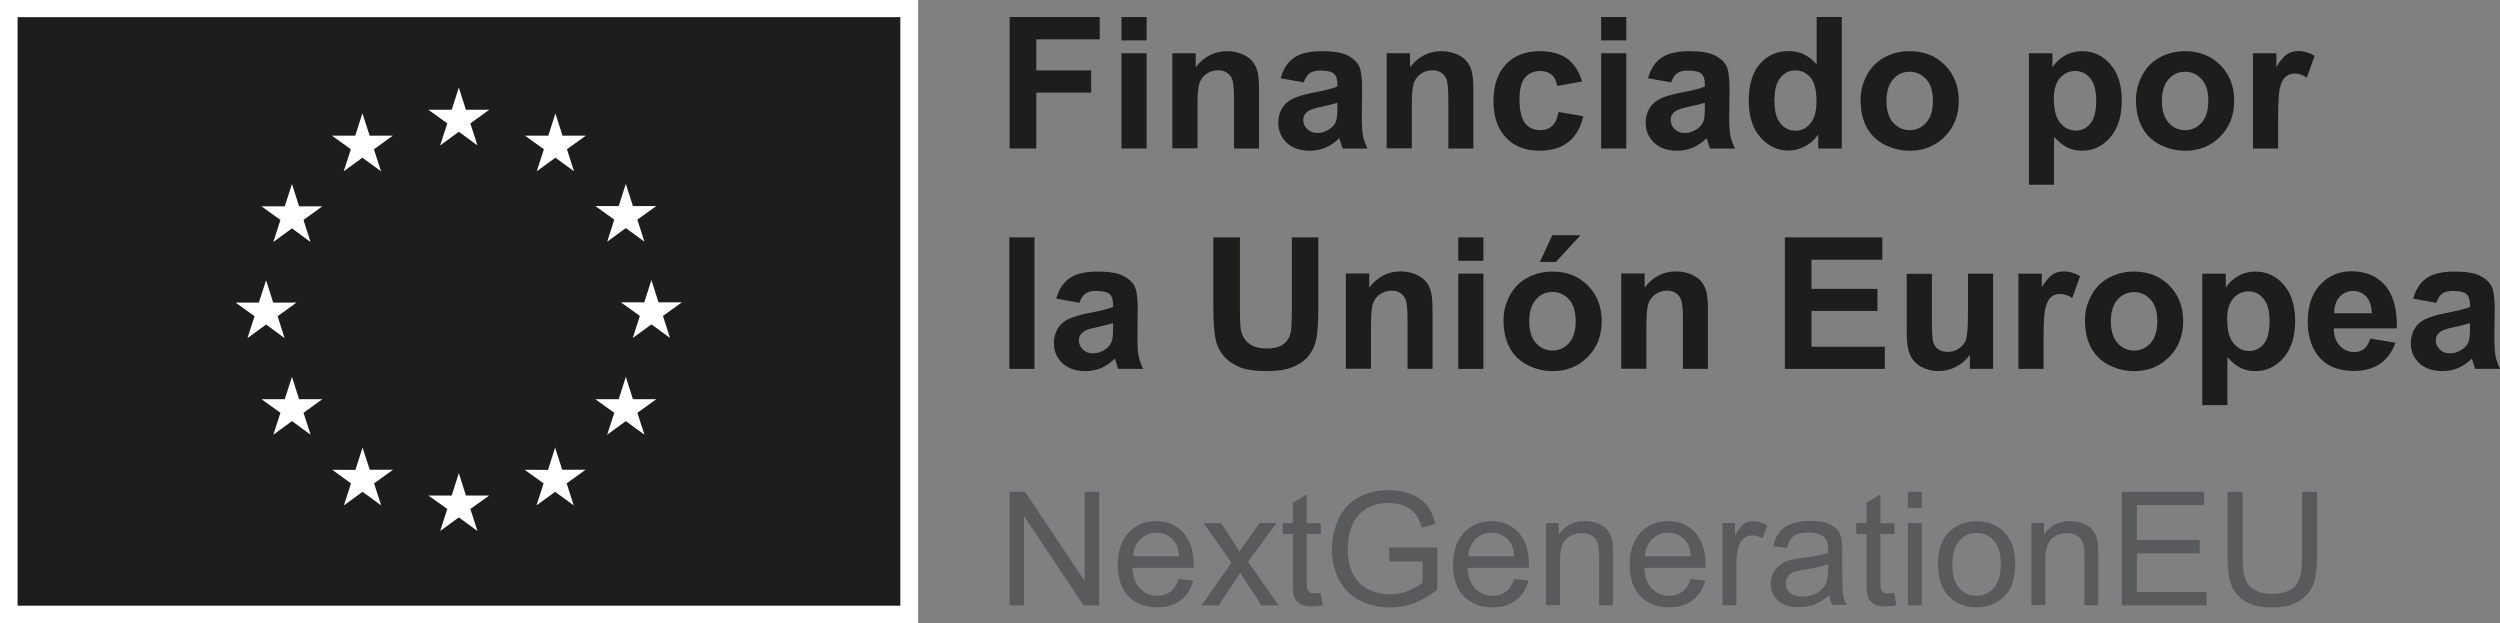 <svg xmlns="http://www.w3.org/2000/svg" id="Capa_2" viewBox="0 0 169.02 42.15"><rect x="0" y="0" width="169.02" height="42.15" fill="#808080" stroke="none"/><g id="Capa_1-2"><rect width="62.07" height="42.15" style="fill:#fff; stroke-width:0px;"></rect><rect x="1.19" y="1.16" width="59.68" height="39.79" style="fill:#1d1d1b; stroke-width:0px;"></rect><polygon points="29.76 9.83 31.02 8.91 32.28 9.83 31.8 8.34 33.08 7.42 31.5 7.42 31.02 5.92 30.54 7.42 28.96 7.42 30.24 8.34 29.76 9.83" style="fill:#fff; stroke-width:0px;"></polygon><polygon points="23.24 11.58 24.5 10.66 25.76 11.58 25.28 10.09 26.56 9.17 24.99 9.17 24.5 7.66 24.02 9.17 22.44 9.17 23.72 10.09 23.24 11.58" style="fill:#fff; stroke-width:0px;"></polygon><polygon points="19.74 12.44 19.25 13.95 17.68 13.95 18.96 14.87 18.48 16.36 19.74 15.44 20.99 16.36 20.52 14.87 21.79 13.95 20.22 13.95 19.74 12.44" style="fill:#fff; stroke-width:0px;"></polygon><polygon points="17.99 21.94 19.24 22.86 18.77 21.38 20.04 20.46 18.47 20.46 17.99 18.95 17.5 20.46 15.93 20.46 17.21 21.38 16.73 22.86 17.99 21.94" style="fill:#fff; stroke-width:0px;"></polygon><polygon points="20.22 26.99 19.74 25.48 19.25 26.99 17.68 26.99 18.96 27.91 18.48 29.39 19.74 28.47 21 29.39 20.52 27.91 21.79 26.99 20.22 26.99" style="fill:#fff; stroke-width:0px;"></polygon><polygon points="25 31.76 24.51 30.26 24.03 31.77 22.46 31.76 23.73 32.68 23.25 34.17 24.51 33.25 25.77 34.17 25.29 32.68 26.57 31.76 25 31.76" style="fill:#fff; stroke-width:0px;"></polygon><polygon points="31.5 33.5 31.02 31.99 30.54 33.5 28.96 33.5 30.24 34.41 29.76 35.9 31.02 34.98 32.28 35.9 31.8 34.41 33.08 33.5 31.5 33.5" style="fill:#fff; stroke-width:0px;"></polygon><polygon points="38.01 31.76 37.53 30.26 37.05 31.77 35.47 31.76 36.75 32.68 36.27 34.17 37.53 33.25 38.79 34.17 38.31 32.68 39.59 31.76 38.01 31.76" style="fill:#fff; stroke-width:0px;"></polygon><polygon points="42.79 26.99 42.31 25.48 41.83 26.99 40.25 26.99 41.53 27.91 41.05 29.39 42.31 28.47 43.57 29.39 43.09 27.91 44.37 26.99 42.79 26.99" style="fill:#fff; stroke-width:0px;"></polygon><polygon points="46.1 20.44 44.52 20.44 44.04 18.93 43.56 20.44 41.98 20.44 43.26 21.36 42.78 22.85 44.04 21.93 45.3 22.85 44.82 21.36 46.1 20.44" style="fill:#fff; stroke-width:0px;"></polygon><polygon points="41.05 16.34 42.31 15.42 43.57 16.34 43.09 14.85 44.37 13.93 42.79 13.93 42.31 12.43 41.83 13.93 40.25 13.93 41.53 14.85 41.05 16.34" style="fill:#fff; stroke-width:0px;"></polygon><polygon points="37.55 7.67 37.07 9.17 35.49 9.17 36.77 10.09 36.29 11.58 37.55 10.66 38.81 11.58 38.33 10.09 39.61 9.17 38.03 9.17 37.55 7.67" style="fill:#fff; stroke-width:0px;"></polygon><polygon points="68.26 10.04 68.26 1.15 74.35 1.15 74.35 2.66 70.06 2.66 70.06 4.76 73.77 4.76 73.77 6.26 70.06 6.26 70.06 10.04 68.26 10.04" style="fill:#1d1d1b; stroke-width:0px;"></polygon><path d="M75.82,1.15h1.7v1.58h-1.7v-1.58ZM75.82,3.6h1.7v6.44h-1.7V3.6Z" style="fill:#1d1d1b; stroke-width:0px;"></path><path d="M85.13,10.04h-1.7v-3.29c0-.69-.04-1.14-.11-1.35-.07-.2-.19-.36-.36-.48-.16-.11-.36-.17-.59-.17-.3,0-.56.08-.8.24-.23.16-.39.38-.48.64-.09.27-.13.76-.13,1.48v2.92h-1.7V3.6h1.58v.95c.56-.73,1.27-1.09,2.12-1.09.38,0,.72.07,1.03.2.31.14.55.31.71.52.16.21.27.45.33.72.06.27.09.65.09,1.15v4Z" style="fill:#1d1d1b; stroke-width:0px;"></path><path d="M88.13,5.57l-1.55-.28c.17-.62.47-1.08.9-1.38.42-.3,1.05-.45,1.89-.45.76,0,1.33.09,1.7.27.37.18.63.41.79.69.15.28.23.79.23,1.52l-.02,1.99c0,.57.03.98.08,1.25.05.27.16.56.31.86h-1.69c-.04-.11-.1-.28-.16-.5-.03-.1-.05-.17-.06-.2-.29.28-.6.5-.93.64-.33.14-.69.21-1.06.21-.66,0-1.19-.18-1.57-.54-.38-.36-.57-.81-.57-1.36,0-.36.09-.69.26-.97.17-.29.42-.5.73-.65.31-.15.76-.28,1.35-.4.8-.15,1.35-.29,1.66-.42v-.17c0-.33-.08-.56-.24-.7-.16-.14-.47-.21-.92-.21-.3,0-.54.06-.71.18-.17.12-.31.33-.41.63M90.41,6.95c-.22.07-.56.16-1.04.26-.47.1-.78.2-.93.3-.22.16-.33.36-.33.6s.09.44.27.62c.18.17.4.26.68.26.31,0,.6-.1.88-.3.21-.15.34-.34.41-.56.04-.14.07-.42.07-.83v-.34Z" style="fill:#1d1d1b; stroke-width:0px;"></path><path d="M99.62,10.04h-1.7v-3.29c0-.69-.04-1.14-.11-1.35-.07-.2-.19-.36-.36-.48-.16-.11-.36-.17-.59-.17-.3,0-.56.08-.8.24-.23.16-.39.38-.48.64-.09.27-.13.76-.13,1.48v2.92h-1.7V3.6h1.58v.95c.56-.73,1.27-1.09,2.12-1.09.38,0,.72.07,1.03.2.31.14.55.31.71.52.16.21.27.45.33.72.06.27.09.65.09,1.15v4Z" style="fill:#1d1d1b; stroke-width:0px;"></path><path d="M106.96,5.51l-1.68.3c-.06-.34-.18-.59-.38-.76-.2-.17-.46-.25-.78-.25-.42,0-.76.15-1.01.44-.25.29-.38.78-.38,1.47,0,.76.13,1.3.38,1.62s.6.47,1.03.47c.32,0,.59-.09.79-.28.21-.18.35-.5.44-.95l1.67.29c-.17.77-.51,1.35-1,1.74-.49.39-1.15.59-1.98.59-.94,0-1.69-.3-2.25-.89-.56-.59-.84-1.42-.84-2.47s.28-1.89.84-2.48c.56-.59,1.32-.89,2.28-.89.78,0,1.41.17,1.87.51.46.34.8.85,1,1.54" style="fill:#1d1d1b; stroke-width:0px;"></path><path d="M108.25,1.15h1.7v1.58h-1.7v-1.58ZM108.25,3.6h1.7v6.44h-1.7V3.6Z" style="fill:#1d1d1b; stroke-width:0px;"></path><path d="M112.97,5.57l-1.55-.28c.17-.62.47-1.08.9-1.38.42-.3,1.05-.45,1.89-.45.76,0,1.33.09,1.7.27.37.18.63.41.79.69.15.28.23.79.23,1.52l-.02,1.99c0,.57.03.98.08,1.25.05.27.16.56.31.86h-1.69c-.04-.11-.1-.28-.16-.5-.03-.1-.05-.17-.06-.2-.29.28-.6.5-.93.64-.33.14-.69.21-1.06.21-.66,0-1.19-.18-1.57-.54-.38-.36-.57-.81-.57-1.36,0-.36.09-.69.26-.97.17-.29.42-.5.73-.65.31-.15.76-.28,1.35-.4.8-.15,1.35-.29,1.66-.42v-.17c0-.33-.08-.56-.24-.7-.16-.14-.47-.21-.92-.21-.3,0-.54.06-.71.18-.17.12-.31.33-.41.63M115.25,6.95c-.22.07-.56.16-1.04.26-.47.1-.78.2-.93.3-.22.16-.33.36-.33.6s.09.44.27.62c.18.17.4.26.68.26.31,0,.6-.1.88-.3.21-.15.34-.34.41-.56.04-.14.07-.42.07-.83v-.34Z" style="fill:#1d1d1b; stroke-width:0px;"></path><path d="M124.51,10.04h-1.58v-.95c-.26.37-.57.64-.93.82-.36.18-.72.27-1.08.27-.74,0-1.37-.3-1.9-.89-.53-.6-.79-1.43-.79-2.5s.26-1.92.77-2.49,1.16-.85,1.95-.85c.72,0,1.34.3,1.87.9V1.15h1.7v8.89ZM119.96,6.68c0,.69.1,1.18.29,1.49.27.44.66.67,1.15.67.39,0,.73-.17,1-.5.27-.33.41-.83.41-1.49,0-.74-.13-1.27-.4-1.6-.27-.32-.61-.49-1.02-.49s-.74.16-1.01.48c-.27.32-.41.8-.41,1.44" style="fill:#1d1d1b; stroke-width:0px;"></path><path d="M125.79,6.73c0-.57.14-1.11.42-1.64.28-.53.67-.93,1.19-1.21s1.08-.42,1.71-.42c.97,0,1.77.32,2.39.95.62.63.93,1.43.93,2.4s-.31,1.78-.94,2.42c-.63.64-1.42.96-2.37.96-.59,0-1.15-.13-1.69-.4-.54-.27-.94-.66-1.22-1.17-.28-.51-.42-1.14-.42-1.88M127.54,6.82c0,.64.15,1.13.45,1.47s.68.51,1.12.51.82-.17,1.12-.51.45-.83.45-1.48-.15-1.12-.45-1.45-.67-.51-1.12-.51-.82.17-1.12.51-.45.83-.45,1.47" style="fill:#1d1d1b; stroke-width:0px;"></path><path d="M137.17,3.6h1.59v.95c.21-.32.48-.59.84-.79.35-.2.74-.3,1.17-.3.75,0,1.38.29,1.9.88.52.59.78,1.4.78,2.45s-.26,1.91-.79,2.51c-.53.6-1.16.89-1.91.89-.36,0-.68-.07-.97-.21-.29-.14-.59-.38-.91-.73v3.24h-1.7V3.6ZM138.86,6.71c0,.72.14,1.26.43,1.6.29.35.64.52,1.05.52s.72-.16.99-.48c.26-.32.39-.84.39-1.56,0-.67-.14-1.18-.41-1.5-.27-.33-.61-.49-1.01-.49s-.76.16-1.04.48c-.27.32-.41.8-.41,1.43" style="fill:#1d1d1b; stroke-width:0px;"></path><path d="M144.41,6.73c0-.57.14-1.11.42-1.64.28-.53.67-.93,1.19-1.21.51-.28,1.08-.42,1.71-.42.97,0,1.77.32,2.39.95.62.63.93,1.43.93,2.4s-.31,1.78-.94,2.42c-.63.64-1.42.96-2.37.96-.59,0-1.15-.13-1.69-.4-.54-.27-.94-.66-1.22-1.17-.28-.51-.42-1.14-.42-1.88M146.16,6.82c0,.64.15,1.13.45,1.47s.68.51,1.12.51.82-.17,1.12-.51.45-.83.45-1.48-.15-1.12-.45-1.45-.67-.51-1.12-.51-.82.17-1.12.51-.45.83-.45,1.47" style="fill:#1d1d1b; stroke-width:0px;"></path><path d="M154.02,10.04h-1.7V3.6h1.58v.92c.27-.43.51-.72.73-.86.22-.14.46-.21.74-.21.39,0,.76.11,1.12.32l-.53,1.48c-.29-.19-.55-.28-.8-.28s-.44.07-.61.2c-.17.13-.3.37-.39.71-.1.34-.14,1.06-.14,2.16v1.99Z" style="fill:#1d1d1b; stroke-width:0px;"></path><rect x="68.24" y="16.05" width="1.7" height="8.89" style="fill:#1d1d1b; stroke-width:0px;"></rect><path d="M72.96,20.47l-1.55-.28c.17-.62.47-1.08.9-1.38s1.05-.45,1.89-.45c.76,0,1.33.09,1.7.27.37.18.63.41.79.69.15.28.23.79.23,1.52l-.02,1.99c0,.57.03.98.08,1.25.05.27.16.56.31.86h-1.69c-.04-.11-.1-.28-.16-.5-.03-.1-.05-.17-.06-.2-.29.28-.6.5-.93.64-.33.14-.69.21-1.06.21-.66,0-1.19-.18-1.57-.54-.38-.36-.57-.81-.57-1.36,0-.36.09-.69.26-.97.17-.29.42-.5.73-.65.31-.15.76-.28,1.35-.4.8-.15,1.35-.29,1.66-.42v-.17c0-.33-.08-.56-.24-.7-.16-.14-.47-.21-.92-.21-.3,0-.54.06-.71.18-.17.12-.31.33-.41.63M75.24,21.85c-.22.07-.56.16-1.04.26-.47.1-.78.2-.93.3-.22.16-.33.36-.33.6s.09.44.27.62c.18.17.4.26.68.26.31,0,.6-.1.88-.3.21-.15.34-.34.41-.56.04-.14.07-.42.07-.83v-.34Z" style="fill:#1d1d1b; stroke-width:0px;"></path><path d="M82.04,16.05h1.79v4.81c0,.76.02,1.26.07,1.49.08.36.26.66.55.88.29.22.68.33,1.19.33s.89-.1,1.15-.31c.26-.21.41-.46.47-.77.05-.3.08-.81.08-1.51v-4.92h1.79v4.67c0,1.07-.05,1.82-.15,2.26-.1.44-.28.81-.54,1.12-.26.3-.61.54-1.05.72-.44.18-1.01.27-1.71.27-.85,0-1.49-.1-1.93-.29-.44-.2-.79-.45-1.04-.76-.25-.31-.42-.64-.5-.98-.12-.51-.18-1.26-.18-2.26v-4.74Z" style="fill:#1d1d1b; stroke-width:0px;"></path><path d="M96.86,24.94h-1.7v-3.29c0-.69-.04-1.14-.11-1.35-.07-.2-.19-.36-.36-.48-.16-.11-.36-.17-.59-.17-.3,0-.56.08-.8.24-.23.16-.39.38-.48.64-.09.27-.13.76-.13,1.48v2.92h-1.7v-6.44h1.58v.95c.56-.73,1.27-1.09,2.12-1.09.38,0,.72.07,1.03.2.31.14.55.31.71.52.16.21.27.45.33.72.06.27.09.65.09,1.15v4Z" style="fill:#1d1d1b; stroke-width:0px;"></path><path d="M98.59,16.05h1.7v1.58h-1.7v-1.58ZM98.59,18.5h1.7v6.44h-1.7v-6.44Z" style="fill:#1d1d1b; stroke-width:0px;"></path><path d="M101.65,21.63c0-.57.14-1.11.42-1.64.28-.53.67-.93,1.19-1.21.51-.28,1.08-.42,1.71-.42.97,0,1.77.32,2.39.95.62.63.93,1.43.93,2.4s-.31,1.78-.94,2.42c-.63.64-1.42.96-2.37.96-.59,0-1.15-.13-1.69-.4-.54-.27-.94-.66-1.22-1.17-.28-.52-.42-1.14-.42-1.88M103.39,21.72c0,.64.15,1.13.45,1.47.3.34.68.51,1.12.51s.82-.17,1.12-.51c.3-.34.45-.83.45-1.48s-.15-1.12-.45-1.46c-.3-.34-.67-.51-1.12-.51s-.82.17-1.12.51c-.3.34-.45.83-.45,1.47M104.11,17.71l.84-1.81h1.91l-1.67,1.81h-1.08Z" style="fill:#1d1d1b; stroke-width:0px;"></path><path d="M115.48,24.94h-1.7v-3.29c0-.69-.04-1.14-.11-1.35-.07-.2-.19-.36-.36-.48-.16-.11-.36-.17-.59-.17-.3,0-.56.08-.8.24-.23.16-.39.38-.48.64-.09.27-.13.76-.13,1.48v2.92h-1.7v-6.44h1.58v.95c.56-.73,1.27-1.09,2.12-1.09.38,0,.72.07,1.03.2.31.14.55.31.71.52.16.21.27.45.33.72.06.27.09.65.09,1.15v4Z" style="fill:#1d1d1b; stroke-width:0px;"></path><polygon points="120.67 24.94 120.67 16.05 127.26 16.05 127.26 17.56 122.47 17.56 122.47 19.53 126.93 19.53 126.93 21.02 122.47 21.02 122.47 23.44 127.43 23.44 127.43 24.94 120.67 24.94" style="fill:#1d1d1b; stroke-width:0px;"></polygon><path d="M133.18,24.94v-.96c-.23.34-.54.61-.92.81-.38.2-.79.3-1.21.3s-.82-.1-1.16-.29-.59-.46-.75-.8c-.15-.34-.23-.82-.23-1.42v-4.07h1.7v2.96c0,.9.03,1.46.09,1.66.06.2.18.37.34.48.17.12.38.18.63.18.29,0,.55-.08.78-.24.23-.16.39-.36.47-.59.08-.24.13-.82.13-1.74v-2.72h1.7v6.44h-1.58Z" style="fill:#1d1d1b; stroke-width:0px;"></path><path d="M138.16,24.94h-1.7v-6.44h1.58v.92c.27-.43.51-.72.73-.86.22-.14.46-.21.74-.21.39,0,.76.11,1.12.32l-.53,1.48c-.29-.19-.55-.28-.8-.28s-.44.07-.61.2c-.17.13-.3.37-.39.71-.1.34-.14,1.06-.14,2.16v1.99Z" style="fill:#1d1d1b; stroke-width:0px;"></path><path d="M140.96,21.63c0-.57.14-1.11.42-1.64.28-.53.67-.93,1.19-1.21.51-.28,1.08-.42,1.71-.42.97,0,1.77.32,2.39.95.62.63.93,1.43.93,2.4s-.31,1.78-.94,2.42c-.63.64-1.42.96-2.37.96-.59,0-1.15-.13-1.69-.4-.54-.27-.94-.66-1.22-1.17-.28-.51-.42-1.14-.42-1.88M142.71,21.72c0,.64.15,1.13.45,1.47s.68.51,1.12.51.82-.17,1.12-.51.45-.83.45-1.48-.15-1.12-.45-1.45-.67-.51-1.12-.51-.82.17-1.12.51-.45.83-.45,1.47" style="fill:#1d1d1b; stroke-width:0px;"></path><path d="M148.89,18.5h1.59v.95c.21-.32.48-.59.84-.79.35-.2.74-.3,1.17-.3.75,0,1.38.29,1.9.88.52.59.78,1.4.78,2.45s-.26,1.91-.79,2.51c-.53.6-1.16.89-1.91.89-.36,0-.68-.07-.97-.21-.29-.14-.59-.38-.91-.73v3.24h-1.7v-8.89ZM150.58,21.61c0,.72.14,1.26.43,1.6.29.35.64.52,1.05.52s.72-.16.99-.48c.26-.32.39-.84.39-1.56,0-.67-.14-1.18-.41-1.5-.27-.33-.61-.49-1.01-.49s-.76.16-1.04.48c-.27.32-.41.8-.41,1.43" style="fill:#1d1d1b; stroke-width:0px;"></path><path d="M160.25,22.89l1.7.28c-.22.62-.56,1.1-1.03,1.42-.47.32-1.06.49-1.77.49-1.12,0-1.95-.37-2.49-1.1-.42-.59-.64-1.33-.64-2.22,0-1.07.28-1.9.84-2.51.56-.6,1.26-.91,2.12-.91.96,0,1.71.32,2.27.95.55.63.82,1.6.8,2.91h-4.27c.01.51.15.9.41,1.18s.59.42.98.42c.27,0,.49-.07.67-.22.18-.15.32-.38.41-.7M160.35,21.17c-.01-.49-.14-.87-.38-1.12-.24-.26-.54-.38-.88-.38-.37,0-.68.14-.92.41-.24.27-.36.64-.36,1.1h2.55Z" style="fill:#1d1d1b; stroke-width:0px;"></path><path d="M164.7,20.47l-1.55-.28c.17-.62.47-1.08.9-1.38.42-.3,1.05-.45,1.89-.45.76,0,1.33.09,1.7.27.37.18.63.41.79.69.15.28.23.79.23,1.52l-.02,1.99c0,.57.03.98.08,1.25.05.27.16.56.31.86h-1.69c-.04-.11-.1-.28-.16-.5-.03-.1-.05-.17-.06-.2-.29.28-.6.5-.93.64-.33.14-.69.21-1.06.21-.66,0-1.19-.18-1.57-.54-.38-.36-.57-.81-.57-1.36,0-.36.09-.69.26-.97.17-.29.42-.5.73-.65.31-.15.76-.28,1.35-.4.8-.15,1.35-.29,1.66-.42v-.17c0-.33-.08-.56-.24-.7-.16-.14-.47-.21-.92-.21-.3,0-.54.06-.71.18-.17.12-.31.33-.41.63M166.98,21.85c-.22.07-.56.16-1.04.26-.47.1-.78.2-.93.3-.22.16-.33.36-.33.6s.09.44.27.62c.18.17.4.26.68.26.31,0,.6-.1.88-.3.21-.15.34-.34.41-.56.04-.14.07-.42.07-.83v-.34Z" style="fill:#1d1d1b; stroke-width:0px;"></path><polygon points="68.25 40.93 68.25 33.25 69.3 33.25 73.33 39.28 73.33 33.25 74.31 33.25 74.31 40.93 73.26 40.93 69.23 34.89 69.23 40.93 68.25 40.93" style="fill:#595a5b; stroke-width:0px;"></polygon><path d="M79.7,39.14l.97.12c-.15.57-.44,1.01-.85,1.33-.42.32-.95.47-1.59.47-.81,0-1.46-.25-1.94-.75-.48-.5-.72-1.2-.72-2.11s.24-1.66.72-2.18c.48-.52,1.11-.78,1.88-.78s1.35.25,1.82.76c.47.51.71,1.22.71,2.14,0,.06,0,.14,0,.25h-4.15c.04.61.21,1.08.52,1.4.31.33.7.49,1.16.49.35,0,.64-.09.89-.27.25-.18.44-.47.58-.87M76.61,37.61h3.11c-.04-.47-.16-.82-.36-1.05-.3-.36-.69-.54-1.17-.54-.43,0-.8.14-1.09.43-.3.29-.46.68-.49,1.16" style="fill:#595a5b; stroke-width:0px;"></path><path d="M81.23,40.93l2.03-2.89-1.88-2.67h1.18l.85,1.3c.16.25.29.46.39.62.15-.23.3-.43.43-.61l.94-1.32h1.13l-1.92,2.62,2.07,2.95h-1.16l-1.14-1.73-.3-.47-1.46,2.2h-1.14Z" style="fill:#595a5b; stroke-width:0px;"></path><path d="M89.29,40.09l.14.83c-.27.06-.5.08-.71.08-.34,0-.61-.05-.8-.16-.19-.11-.32-.25-.4-.43-.08-.18-.11-.55-.11-1.11v-3.2h-.69v-.73h.69v-1.38l.94-.57v1.95h.95v.73h-.95v3.25c0,.27.02.44.05.52.03.08.09.14.16.18.07.05.18.07.32.07.11,0,.24-.01.41-.04" style="fill:#595a5b; stroke-width:0px;"></path><path d="M93.92,37.92v-.9h3.25s0,2.85,0,2.85c-.5.4-1.01.7-1.55.9-.53.2-1.08.3-1.64.3-.75,0-1.44-.16-2.06-.48-.62-.32-1.08-.79-1.4-1.4-.31-.61-.47-1.29-.47-2.05s.16-1.45.47-2.09c.31-.65.76-1.13,1.35-1.44.59-.31,1.26-.47,2.03-.47.56,0,1.06.09,1.51.27.45.18.8.43,1.06.75.25.32.45.74.58,1.26l-.92.25c-.12-.39-.26-.7-.43-.92-.17-.22-.42-.4-.73-.54-.32-.13-.67-.2-1.06-.2-.46,0-.87.07-1.2.21-.34.14-.61.33-.82.56s-.37.48-.48.76c-.2.47-.29.99-.29,1.55,0,.69.12,1.26.35,1.72.24.46.58.8,1.03,1.03.45.22.93.34,1.44.34.44,0,.87-.08,1.29-.25.42-.17.74-.35.95-.54v-1.43h-2.26Z" style="fill:#595a5b; stroke-width:0px;"></path><path d="M102.37,39.14l.97.12c-.15.57-.44,1.01-.85,1.33-.42.32-.95.47-1.59.47-.81,0-1.46-.25-1.94-.75-.48-.5-.72-1.2-.72-2.11s.24-1.66.72-2.18c.48-.52,1.11-.78,1.88-.78s1.35.25,1.82.76c.47.51.71,1.22.71,2.14,0,.06,0,.14,0,.25h-4.15c.04.61.21,1.08.52,1.4.31.33.7.49,1.16.49.35,0,.64-.09.89-.27.25-.18.44-.47.58-.87M99.27,37.61h3.11c-.04-.47-.16-.82-.36-1.05-.3-.36-.69-.54-1.17-.54-.43,0-.8.14-1.09.43-.3.29-.46.68-.49,1.16" style="fill:#595a5b; stroke-width:0px;"></path><path d="M104.53,40.93v-5.57h.85v.79c.41-.61,1-.92,1.77-.92.34,0,.64.06.93.18.28.12.49.28.63.47.14.2.24.43.29.7.04.18.05.48.05.92v3.42h-.94v-3.39c0-.38-.04-.67-.11-.86-.07-.19-.2-.34-.39-.46-.19-.11-.41-.17-.66-.17-.4,0-.75.13-1.04.38-.29.25-.44.74-.44,1.45v3.04h-.94Z" style="fill:#595a5b; stroke-width:0px;"></path><path d="M114.31,39.14l.97.12c-.15.57-.44,1.01-.85,1.33-.42.32-.95.47-1.59.47-.81,0-1.46-.25-1.94-.75-.48-.5-.72-1.2-.72-2.11s.24-1.66.72-2.18c.48-.52,1.11-.78,1.88-.78s1.35.25,1.82.76c.47.51.71,1.22.71,2.14,0,.06,0,.14,0,.25h-4.15c.04.61.21,1.08.52,1.4.31.33.7.49,1.16.49.35,0,.64-.09.89-.27.25-.18.44-.47.58-.87M111.21,37.61h3.11c-.04-.47-.16-.82-.36-1.05-.3-.36-.69-.54-1.17-.54-.43,0-.8.14-1.09.43-.3.29-.46.68-.49,1.16" style="fill:#595a5b; stroke-width:0px;"></path><path d="M116.45,40.93v-5.57h.85v.84c.22-.4.42-.66.6-.78.18-.13.39-.19.61-.19.32,0,.64.1.97.3l-.32.87c-.23-.14-.46-.2-.69-.2-.21,0-.39.06-.56.19-.16.12-.28.3-.35.52-.11.34-.16.7-.16,1.1v2.91h-.94Z" style="fill:#595a5b; stroke-width:0px;"></path><path d="M123.67,40.24c-.35.3-.69.51-1.01.63-.32.12-.67.18-1.04.18-.61,0-1.08-.15-1.41-.45-.33-.3-.49-.68-.49-1.15,0-.27.06-.52.19-.75.12-.22.29-.41.49-.54.2-.14.43-.24.68-.31.19-.05.47-.1.84-.14.76-.09,1.32-.2,1.68-.33,0-.13,0-.21,0-.25,0-.38-.09-.65-.27-.81-.24-.21-.6-.32-1.07-.32-.44,0-.77.08-.98.23-.21.16-.37.43-.47.83l-.92-.13c.08-.39.22-.71.41-.96.19-.24.47-.43.83-.56.36-.13.78-.2,1.26-.2s.86.06,1.16.17c.3.11.52.25.66.42.14.17.24.38.29.64.03.16.05.45.05.87v1.26c0,.88.02,1.43.06,1.66.04.23.12.45.24.67h-.98c-.1-.2-.16-.42-.19-.69M123.59,38.14c-.34.14-.86.26-1.54.36-.39.06-.66.12-.82.19-.16.07-.29.17-.37.31-.09.14-.13.28-.13.45,0,.25.1.46.29.63.19.17.47.25.84.25s.69-.08.97-.24c.28-.16.49-.38.62-.65.1-.21.15-.53.15-.94v-.35Z" style="fill:#595a5b; stroke-width:0px;"></path><path d="M128.07,40.09l.14.83c-.27.06-.5.08-.71.08-.34,0-.61-.05-.8-.16-.19-.11-.32-.25-.4-.43-.08-.18-.11-.55-.11-1.11v-3.2h-.69v-.73h.69v-1.38l.94-.57v1.95h.95v.73h-.95v3.25c0,.27.02.44.05.52.03.08.09.14.16.18.07.05.18.07.32.07.11,0,.24-.01.41-.04" style="fill:#595a5b; stroke-width:0px;"></path><path d="M128.99,33.25h.94v1.08h-.94v-1.08ZM128.99,35.36h.94v5.57h-.94v-5.57Z" style="fill:#595a5b; stroke-width:0px;"></path><path d="M131.02,38.15c0-1.03.29-1.79.86-2.29.48-.41,1.06-.62,1.75-.62.76,0,1.39.25,1.88.75.49.5.73,1.19.73,2.08,0,.72-.11,1.28-.32,1.69-.21.41-.53.73-.94.96-.41.23-.86.34-1.34.34-.78,0-1.41-.25-1.89-.75-.48-.5-.72-1.22-.72-2.16M131.99,38.15c0,.71.15,1.25.47,1.6.31.36.7.53,1.17.53s.86-.18,1.17-.53c.31-.36.47-.9.47-1.63,0-.69-.16-1.21-.47-1.56-.31-.36-.7-.53-1.16-.53s-.86.18-1.17.53c-.31.35-.47.89-.47,1.6" style="fill:#595a5b; stroke-width:0px;"></path><path d="M137.34,40.93v-5.57h.85v.79c.41-.61,1-.92,1.77-.92.34,0,.64.06.93.18.28.12.49.28.63.47.14.2.24.43.29.7.04.18.05.48.05.92v3.42h-.94v-3.39c0-.38-.04-.67-.11-.86-.07-.19-.2-.34-.39-.46-.19-.11-.41-.17-.66-.17-.4,0-.75.13-1.04.38-.29.25-.44.74-.44,1.45v3.04h-.94Z" style="fill:#595a5b; stroke-width:0px;"></path><polygon points="143.45 40.93 143.45 33.25 149.01 33.25 149.01 34.15 144.47 34.15 144.47 36.51 148.72 36.51 148.72 37.41 144.47 37.41 144.47 40.02 149.18 40.02 149.18 40.93 143.45 40.93" style="fill:#595a5b; stroke-width:0px;"></polygon><path d="M155.63,33.25h1.02v4.44c0,.77-.09,1.38-.26,1.84-.18.45-.49.82-.95,1.11-.46.28-1.05.43-1.8.43s-1.31-.12-1.77-.37c-.46-.25-.78-.61-.98-1.08-.2-.47-.29-1.11-.29-1.93v-4.44h1.02v4.43c0,.67.06,1.16.19,1.48.12.32.34.56.64.73.3.17.67.26,1.11.26.75,0,1.28-.17,1.6-.51.32-.34.48-.99.48-1.95v-4.43Z" style="fill:#595a5b; stroke-width:0px;"></path></g></svg>